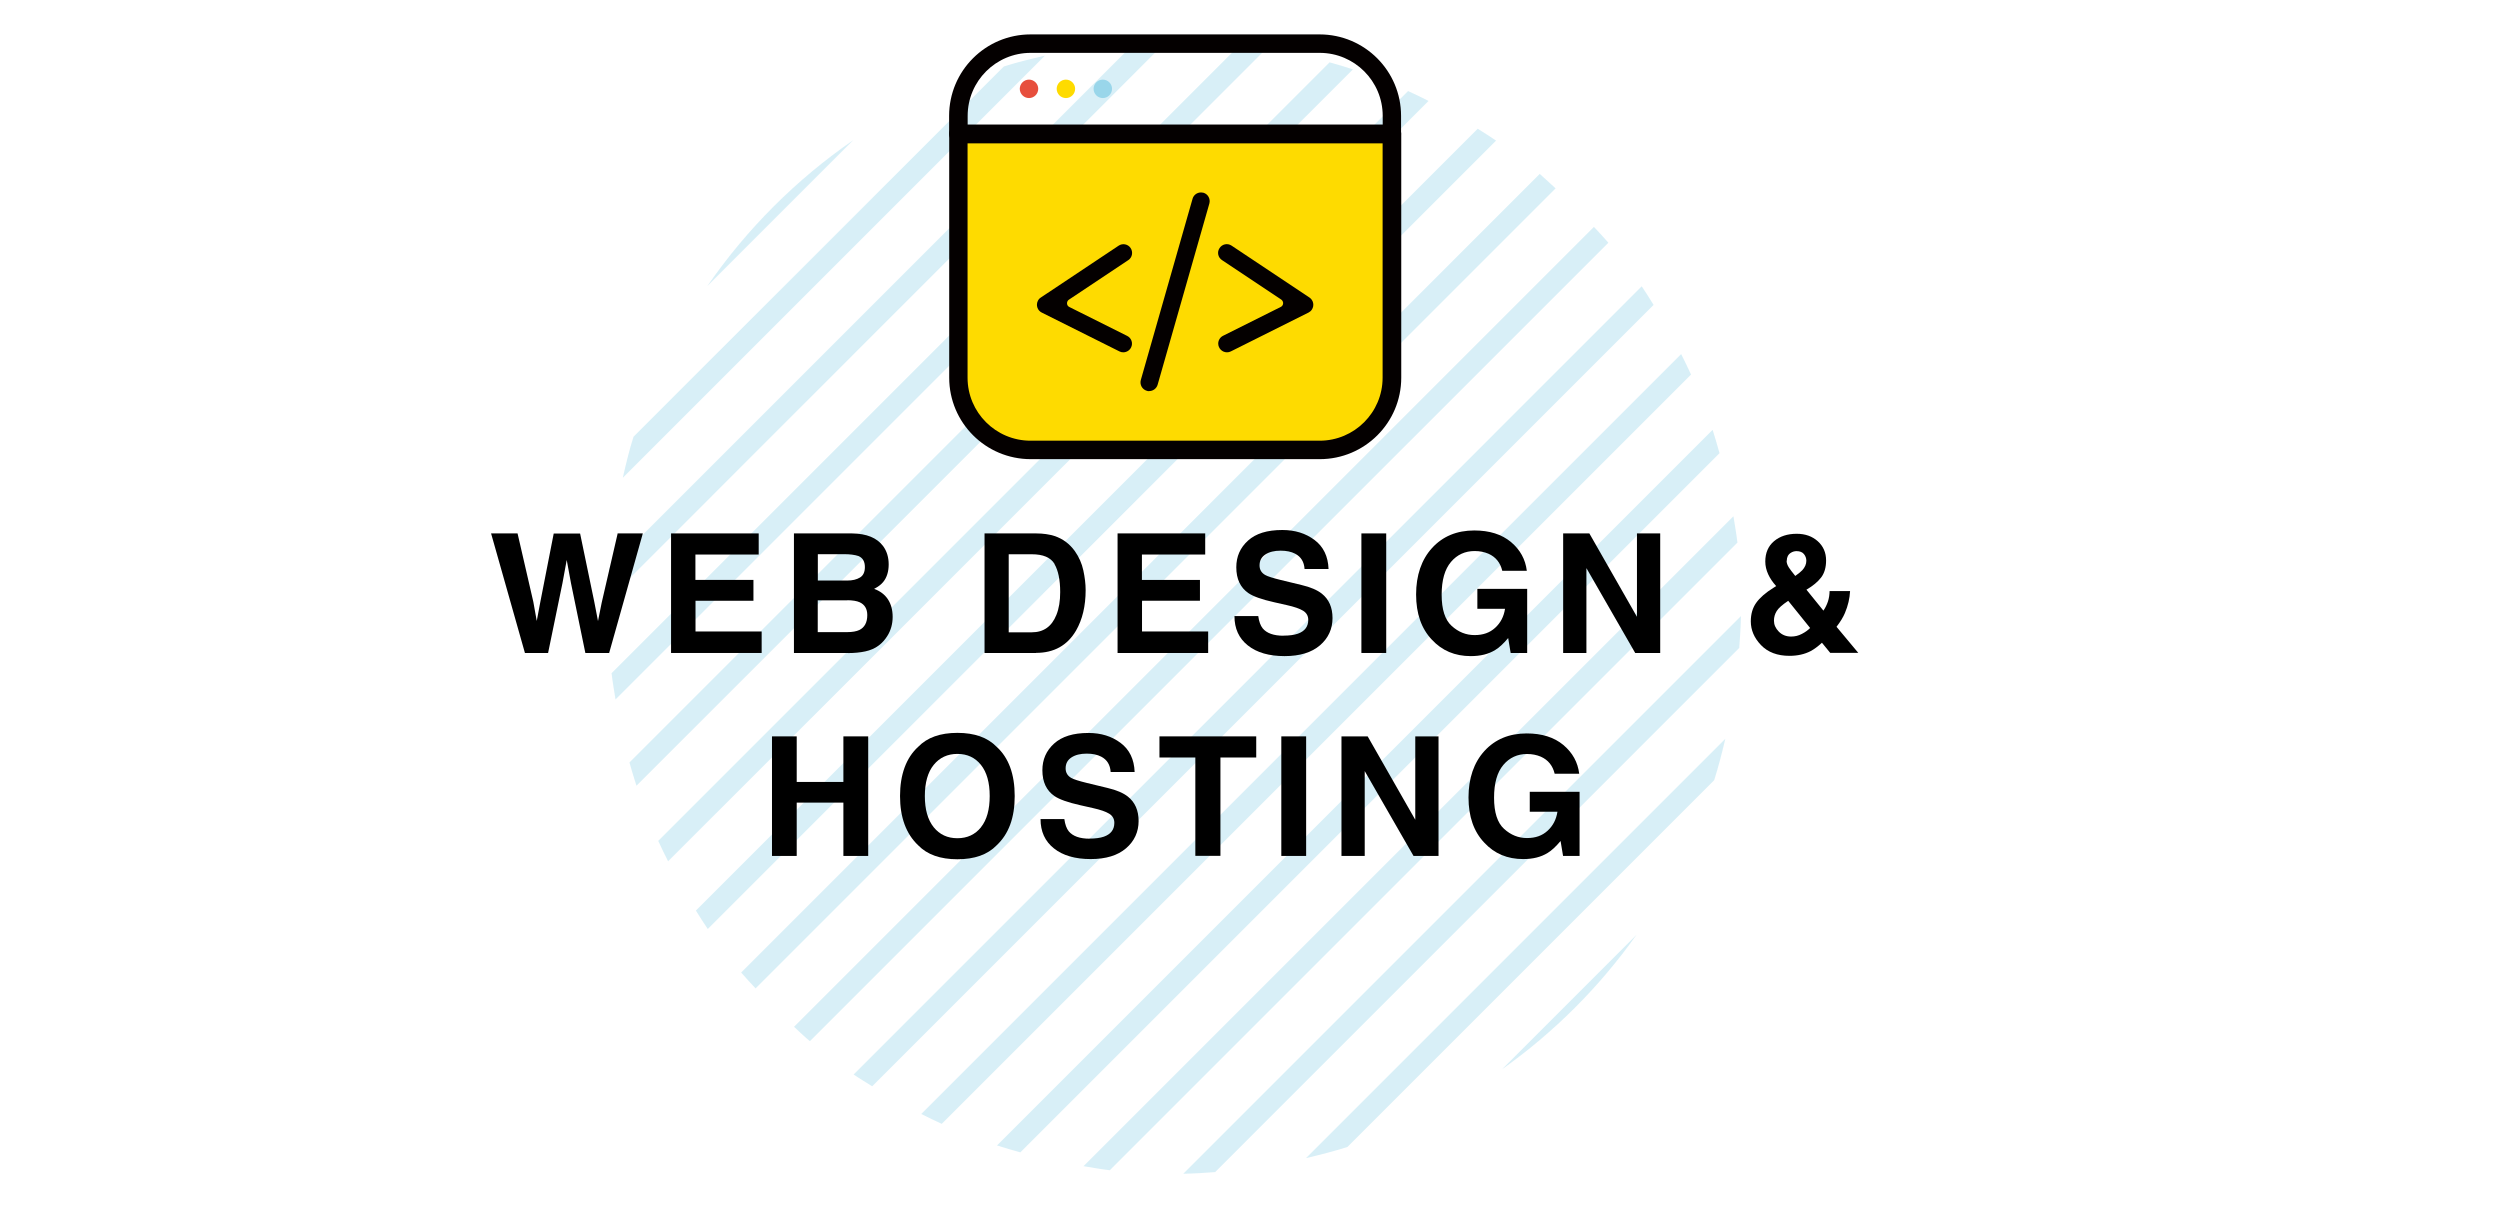 <?xml version="1.0" encoding="UTF-8"?>
<svg id="Layer_1" xmlns="http://www.w3.org/2000/svg" version="1.1" viewBox="0 0 270.99 130.95">
  <!-- Generator: Adobe Illustrator 29.1.0, SVG Export Plug-In . SVG Version: 2.1.0 Build 142)  -->
  <defs>
    <style>
      .st0 {
        opacity: .38;
      }

      .st0, .st1, .st2 {
        isolation: isolate;
      }

      .st1 {
        mix-blend-mode: multiply;
      }

      .st3 {
        fill: #040000;
      }

      .st4 {
        fill: #e74f3d;
      }

      .st5 {
        fill: #99d6ea;
      }

      .st6 {
        fill: #fedb00;
      }
    </style>
  </defs>
  <g id="Group_1251" class="st0">
    <g id="Group_12411">
      <g id="Group_12401">
        <g id="Group_12391">
          <g id="Group_12381" class="st1">
            <g id="Group_12371">
              <g id="Group_12361">
                <path id="Path_4741" class="st5" d="M177.39,101.33l-14.58,14.58c5.65-4.01,10.58-8.94,14.58-14.58"/>
                <path id="Path_4751" class="st5" d="M146.05,124.33l39.76-39.76c.47-1.47.85-2.98,1.21-4.49l-45.46,45.46c1.51-.36,3.02-.74,4.49-1.21"/>
                <path id="Path_4761" class="st5" d="M188.53,70.24c.08-1.15.16-2.3.18-3.46l-60.45,60.45c1.16-.02,2.31-.09,3.46-.18l56.81-56.82h0Z"/>
                <path id="Path_4771" class="st5" d="M187.89,55.97l-70.44,70.44c.95.15,1.89.33,2.85.44l68.03-68.03c-.11-.96-.28-1.9-.43-2.85"/>
                <path id="Path_4781" class="st5" d="M185.64,46.59l-77.57,77.57c.83.28,1.68.51,2.53.75l75.79-75.79c-.24-.85-.48-1.69-.75-2.53"/>
                <path id="Path_4791" class="st5" d="M182.23,38.38l-82.37,82.37c.73.37,1.47.73,2.22,1.07l81.22-81.22c-.34-.75-.7-1.48-1.07-2.22"/>
                <path id="Path_4801" class="st5" d="M177.95,31.04l-85.42,85.43c.65.45,1.34.85,2.01,1.28l84.7-84.7c-.42-.67-.83-1.36-1.28-2.01"/>
                <path id="Path_4811" class="st5" d="M172.78,24.59l-86.71,86.71c.57.52,1.12,1.07,1.72,1.56L174.34,26.31c-.5-.59-1.04-1.15-1.57-1.72"/>
                <path id="Path_4821" class="st5" d="M166.9,18.85l-86.56,86.57c.5.59,1.04,1.15,1.56,1.72L168.62,20.42c-.57-.52-1.13-1.06-1.72-1.57"/>
                <path id="Path_4831" class="st5" d="M160.17,13.96l-84.74,84.74c.42.67.84,1.35,1.29,2L162.17,15.24c-.65-.45-1.33-.86-2-1.29"/>
                <path id="Path_4841" class="st5" d="M152.63,9.87l-81.28,81.28c.34.75.7,1.48,1.07,2.21L154.85,10.94c-.73-.37-1.47-.73-2.22-1.07"/>
                <path id="Path_4851" class="st5" d="M144.13,6.75l-75.9,75.9c.24.85.49,1.69.76,2.52L146.65,7.52c-.83-.28-1.67-.52-2.52-.76"/>
                <path id="Path_4861" class="st5" d="M134.45,4.81l-68.16,68.16c.11.96.28,1.9.43,2.85L137.3,5.24c-.95-.15-1.89-.32-2.85-.43"/>
                <path id="Path_4871" class="st5" d="M123.07,4.57l-57.01,57.01c-.07,1.15-.16,2.29-.17,3.46L126.52,4.4c-1.16.01-2.31.1-3.46.17"/>
                <path id="Path_4881" class="st5" d="M108.82,7.2l-40.15,40.14c-.46,1.45-.82,2.95-1.16,4.45L113.27,6.03c-1.5.35-3,.71-4.45,1.17"/>
                <path id="Path_4891" class="st5" d="M76.67,31.01l15.82-15.82c-6.19,4.27-11.55,9.63-15.82,15.82"/>
              </g>
            </g>
          </g>
        </g>
      </g>
    </g>
  </g>
  <g id="Web_Design_Hosting_" class="st2">
    <g class="st2">
      <path d="M66.93,57.82h2.75l-3.65,12.96h-2.58l-1.56-7.58-.46-2.5-.46,2.5-1.56,7.58h-2.51l-3.67-12.96h2.87l1.71,7.42.37,2.07.38-2.02,1.46-7.46h2.86l1.54,7.42.4,2.07.4-1.99,1.73-7.5h-.02Z"/>
      <path d="M81.68,65.12h-6.29v3.33h7.17v2.33h-9.82v-12.96h9.5v2.29h-6.86v2.75h6.29v2.25h.01Z"/>
      <path d="M91.93,70.78h-5.87v-12.96h6.29c1.59.02,2.71.48,3.38,1.38.4.55.6,1.21.6,1.98s-.2,1.43-.6,1.91c-.22.27-.55.52-.98.74.66.24,1.16.62,1.5,1.14s.51,1.15.51,1.9-.19,1.46-.58,2.07c-.25.4-.55.74-.92,1.02-.42.32-.91.53-1.47.65s-1.18.18-1.84.18h-.02ZM93.22,62.6c.35-.21.53-.59.53-1.13,0-.6-.23-1-.7-1.2-.4-.13-.92-.2-1.55-.2h-2.85v2.86h3.18c.57,0,1.03-.11,1.39-.33ZM91.87,65.07h-3.23v3.45h3.18c.57,0,1.01-.08,1.33-.23.57-.28.86-.82.86-1.62,0-.67-.28-1.14-.83-1.39-.31-.14-.75-.21-1.31-.22h0Z"/>
      <path d="M112.3,70.78h-5.58v-12.96h5.58c.8,0,1.47.11,2,.28.91.3,1.64.85,2.21,1.64.45.64.76,1.34.92,2.09s.25,1.46.25,2.14c0,1.72-.35,3.18-1.04,4.38-.94,1.61-2.38,2.42-4.34,2.42h0ZM114.31,61.13c-.42-.7-1.24-1.05-2.47-1.05h-2.5v8.46h2.5c1.28,0,2.17-.63,2.67-1.89.28-.69.41-1.51.41-2.47,0-1.32-.21-2.33-.62-3.04h.01Z"/>
      <path d="M130.08,65.12h-6.29v3.33h7.17v2.33h-9.82v-12.96h9.5v2.29h-6.86v2.75h6.29v2.25h0Z"/>
      <path d="M139.12,68.9c.64,0,1.16-.07,1.56-.21.76-.27,1.13-.77,1.13-1.5,0-.43-.19-.76-.56-.99-.38-.23-.96-.43-1.77-.61l-1.37-.31c-1.35-.3-2.28-.64-2.79-.99-.87-.6-1.31-1.53-1.31-2.8,0-1.16.42-2.12,1.27-2.89s2.08-1.15,3.72-1.15c1.37,0,2.53.36,3.49,1.08s1.47,1.77,1.52,3.15h-2.6c-.05-.78-.39-1.33-1.02-1.66-.42-.22-.95-.33-1.57-.33-.7,0-1.25.14-1.67.42s-.62.67-.62,1.18c0,.46.21.81.62,1.04.26.15.83.33,1.69.54l2.23.54c.98.23,1.72.55,2.21.94.77.61,1.16,1.49,1.16,2.65s-.45,2.17-1.36,2.95-2.18,1.17-3.84,1.17-3.01-.38-3.98-1.16c-.97-.77-1.45-1.83-1.45-3.18h2.58c.08.59.24,1.03.48,1.33.44.53,1.19.8,2.26.8h-.01Z"/>
      <path d="M147.57,57.82h2.69v12.96h-2.69v-12.96Z"/>
      <path d="M162.07,70.46c-.71.44-1.59.66-2.64.66-1.72,0-3.12-.59-4.22-1.78-1.14-1.2-1.71-2.83-1.71-4.9s.58-3.78,1.73-5.04,2.68-1.9,4.58-1.9c1.65,0,2.97.42,3.97,1.25,1,.84,1.57,1.88,1.72,3.12h-2.66c-.21-.88-.71-1.5-1.5-1.85-.45-.19-.94-.29-1.49-.29-1.04,0-1.9.39-2.57,1.18-.67.79-1.01,1.97-1.01,3.56s.36,2.72,1.09,3.38,1.55.99,2.48.99,1.65-.26,2.23-.79.94-1.21,1.07-2.06h-3v-2.16h5.4v6.95h-1.79l-.27-1.62c-.52.62-.99,1.05-1.41,1.3h0Z"/>
      <path d="M179.96,70.78h-2.71l-5.29-9.2v9.2h-2.52v-12.96h2.84l5.16,9.04v-9.04h2.52v12.96Z"/>
      <path d="M193.97,71.09c-1.31,0-2.34-.39-3.08-1.16s-1.11-1.63-1.11-2.58c0-.78.19-1.45.58-2s1.02-1.11,1.9-1.65l.27-.17c-.38-.42-.67-.85-.87-1.29s-.31-.9-.31-1.37c0-.94.32-1.68.95-2.21s1.45-.8,2.46-.8c.92,0,1.68.27,2.28.81s.9,1.23.9,2.08c0,.76-.18,1.38-.54,1.85-.36.47-.89.91-1.59,1.32l1.84,2.27c.21-.3.37-.64.49-.99.12-.36.17-.74.18-1.13h2.22c-.04.79-.22,1.58-.56,2.38-.19.45-.49.95-.91,1.49l2.36,2.83h-3.04l-.9-1.1c-.43.4-.84.7-1.21.9-.67.35-1.44.52-2.31.52h0ZM193.83,65.13c-.63.42-1.04.78-1.24,1.1-.2.32-.3.67-.3,1.05,0,.43.17.82.52,1.18s.8.54,1.34.54c.41,0,.8-.09,1.17-.29.37-.19.66-.4.89-.64l-2.37-2.94h0ZM193.66,60.78c0,.23.08.48.25.74.11.17.33.47.69.91.35-.25.6-.45.76-.62.29-.32.44-.66.44-1.03,0-.27-.09-.51-.26-.72s-.44-.32-.8-.32c-.22,0-.43.06-.62.18-.29.18-.44.47-.44.86h-.02Z"/>
    </g>
    <g class="st2">
      <path d="M91.42,92.78v-5.78h-5.06v5.78h-2.68v-12.96h2.68v4.94h5.06v-4.94h2.69v12.96h-2.69Z"/>
      <path d="M103.78,93.14c-1.85,0-3.27-.5-4.25-1.51-1.31-1.24-1.97-3.02-1.97-5.34s.66-4.15,1.97-5.34c.98-1.01,2.39-1.51,4.25-1.51s3.27.5,4.25,1.51c1.31,1.19,1.96,2.97,1.96,5.34s-.65,4.11-1.96,5.34c-.98,1.01-2.39,1.51-4.25,1.51ZM106.34,89.66c.63-.79.94-1.92.94-3.38s-.32-2.58-.95-3.37-1.48-1.19-2.55-1.19-1.93.4-2.57,1.19-.96,1.92-.96,3.38.32,2.58.96,3.38c.64.79,1.49,1.19,2.57,1.19s1.92-.4,2.56-1.19h0Z"/>
      <path d="M118.1,90.9c.64,0,1.16-.07,1.56-.21.76-.27,1.13-.77,1.13-1.5,0-.43-.19-.76-.56-.99-.38-.23-.96-.43-1.77-.61l-1.37-.31c-1.35-.3-2.28-.64-2.79-.99-.87-.6-1.31-1.53-1.31-2.8,0-1.16.42-2.12,1.27-2.89s2.08-1.15,3.72-1.15c1.37,0,2.53.36,3.49,1.08s1.47,1.77,1.52,3.15h-2.6c-.05-.78-.39-1.33-1.02-1.66-.42-.22-.95-.33-1.57-.33-.7,0-1.25.14-1.67.42s-.62.67-.62,1.18c0,.46.21.81.62,1.04.26.15.83.33,1.69.54l2.23.54c.98.23,1.72.55,2.21.94.77.61,1.16,1.49,1.16,2.65s-.45,2.17-1.36,2.95-2.18,1.17-3.84,1.17-3.01-.38-3.98-1.16c-.97-.77-1.45-1.83-1.45-3.18h2.58c.08.59.24,1.03.48,1.33.44.53,1.19.8,2.26.8h-.01Z"/>
      <path d="M136.17,79.82v2.29h-3.88v10.66h-2.72v-10.66h-3.89v-2.29h10.49Z"/>
      <path d="M138.89,79.82h2.69v12.96h-2.69v-12.96Z"/>
      <path d="M155.93,92.78h-2.71l-5.29-9.2v9.2h-2.52v-12.96h2.84l5.16,9.04v-9.04h2.52v12.96Z"/>
      <path d="M167.75,92.46c-.71.44-1.59.66-2.64.66-1.72,0-3.12-.59-4.22-1.78-1.14-1.2-1.71-2.83-1.71-4.9s.58-3.78,1.73-5.04,2.68-1.9,4.58-1.9c1.65,0,2.97.42,3.97,1.25,1,.84,1.57,1.88,1.72,3.12h-2.66c-.21-.88-.71-1.5-1.5-1.85-.45-.19-.94-.29-1.49-.29-1.04,0-1.9.39-2.57,1.18-.67.79-1.01,1.97-1.01,3.56s.36,2.72,1.09,3.38,1.55.99,2.48.99,1.65-.26,2.23-.79.94-1.21,1.07-2.06h-3v-2.16h5.4v6.95h-1.79l-.27-1.62c-.52.62-.99,1.05-1.41,1.3h0Z"/>
    </g>
  </g>
  <g id="Group_625">
    <g id="Group_624">
      <path id="Path_332" class="st6" d="M143.42,48.53h-32.09c-4.06,0-7.35-3.29-7.35-7.35V14.71h46.8v26.46c0,4.06-3.29,7.36-7.36,7.35h0"/>
      <path id="Path_333" class="st3" d="M150.88,15.52h-47c-.55,0-1-.45-1-1v-1.96c0-4.88,3.96-8.83,8.83-8.83h31.33c4.88,0,8.83,3.96,8.83,8.83v1.96c0,.55-.45,1-1,1M104.88,13.52h45v-.96c0-3.77-3.06-6.83-6.83-6.83h-31.33c-3.77,0-6.83,3.06-6.83,6.83v.96h-.01Z"/>
      <path id="Path_334" class="st3" d="M143.05,49.77h-31.33c-4.88,0-8.83-3.96-8.83-8.83V14.52c0-.55.45-1,1-1h47c.55,0,1,.45,1,1v26.42c0,4.88-3.96,8.83-8.83,8.83M104.88,15.52v25.42c0,3.77,3.06,6.83,6.83,6.83h31.33c3.77,0,6.83-3.06,6.83-6.83V15.52h-45,.01Z"/>
      <path id="Path_335" class="st4" d="M111.54,10.63c-.55,0-1-.45-1-1s.45-1,1-1,1,.45,1,1-.45,1-1,1"/>
      <path id="Path_336" class="st6" d="M115.54,10.63c-.55,0-1-.45-1-1s.45-1,1-1,1,.45,1,1-.45,1-1,1"/>
      <path id="Path_337" class="st5" d="M119.54,10.63c-.55,0-1-.45-1-1s.45-1,1-1,1,.45,1,1-.45,1-1,1"/>
      <path id="Path_338" class="st3" d="M121.76,38.19c-.15,0-.29-.03-.42-.1l-8.42-4.21c-.47-.23-.65-.8-.42-1.27.07-.15.18-.27.32-.36l8.42-5.61c.43-.3,1.02-.19,1.31.24s.19,1.02-.24,1.31c0,0-.02.01-.03.02l-6.41,4.27c-.21.14-.27.42-.14.64.05.07.11.13.19.16l6.26,3.13c.47.23.66.8.42,1.26-.16.32-.49.52-.85.52"/>
      <path id="Path_339" class="st3" d="M133,38.19c-.52,0-.94-.42-.95-.94,0-.36.2-.69.52-.85l6.26-3.13c.23-.11.32-.39.21-.61-.04-.08-.09-.14-.16-.19l-6.41-4.27c-.44-.28-.57-.86-.28-1.3.28-.44.86-.57,1.3-.28,0,0,.02.01.03.02l8.42,5.61c.43.29.55.87.26,1.31-.09.14-.22.25-.36.32l-8.42,4.21c-.13.07-.27.1-.42.1"/>
      <path id="Path_340" class="st3" d="M124.57,42.4c-.09,0-.18,0-.26-.04-.5-.14-.79-.67-.65-1.17l5.61-19.65c.12-.41.49-.68.92-.68.09,0,.17.01.25.03.5.14.79.67.65,1.17l-5.61,19.65c-.12.4-.49.68-.91.68"/>
    </g>
  </g>
</svg>